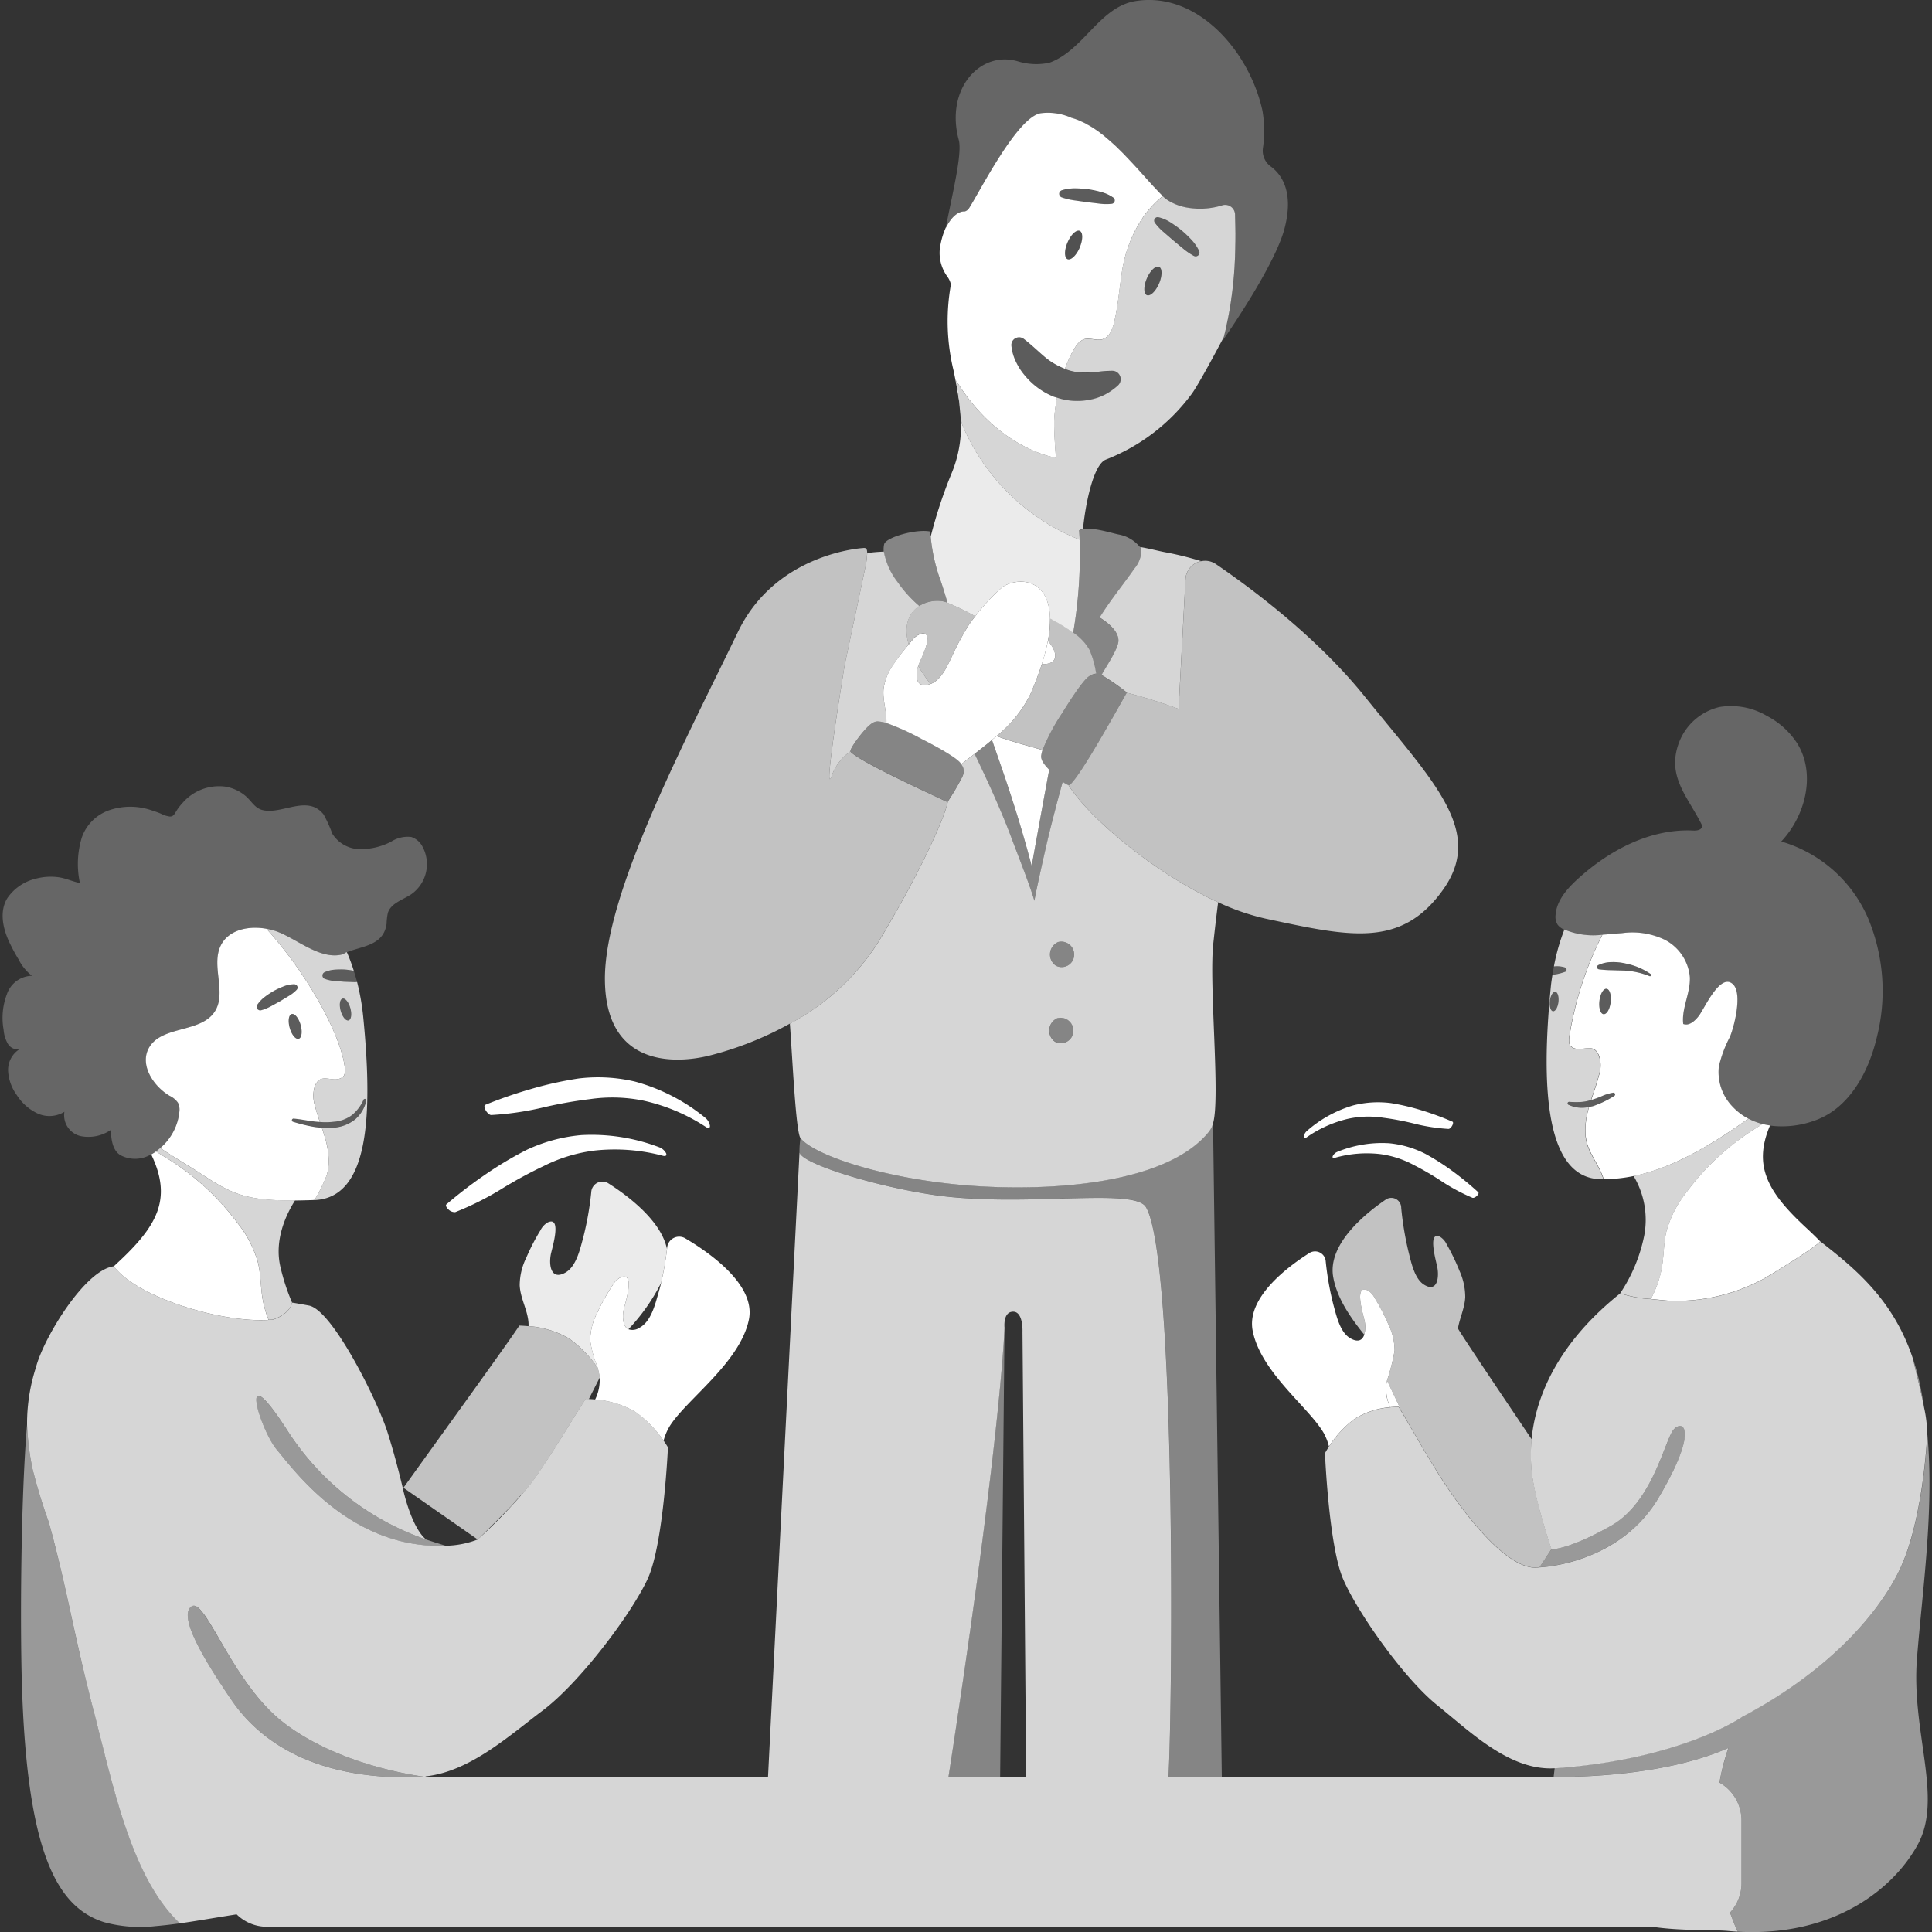 <svg viewBox="0 0 300 300" xmlns="http://www.w3.org/2000/svg"><rect x="0" y="0" width="300" height="300" fill="#333333" stroke="none"/><g fill="#fff"><path d="m 92.64 212.18 c .07 .09 .12 .18 .18 .26 -.04 -.12 -.08 -.24 -.11 -.36 -.03 .03 -.05 .06 -.07 .1 z"/><path d="m 215.25 215.21 a 6.83 6.83 0 0 0 .63 3.3 c .79 -.08 1.31 -.09 1.31 -.09 .18 .29 .35 .59 .53 .89 -1.01 -2.15 -1.87 -3.96 -2.34 -4.96 a 6.86 6.86 0 0 0 -.13 .86 z"/><path d="m 7.57 236.35 a 86.65 86.65 0 0 1 -2.54 -8.34 41.83 41.83 0 0 1 -.83 -6.83 c -1.01 12.11 -1.07 31.66 -.8 40.42 q .03 1.12 .08 2.2 c .98 23.97 5.39 32.41 12.72 34.69 a 21.39 21.39 0 0 0 8.03 .59 c 1.19 -.1 2.42 -.25 3.7 -.42 -7.6 -7.19 -10.34 -21.38 -13.53 -33.59 -2.83 -10.78 -4.2 -19.26 -6.83 -28.72 z" opacity=".5"/><path d="m 41.7 204.95 a 16.36 16.36 0 0 1 -.98 -3.57 c -.26 -1.75 -.24 -3.54 -.65 -5.25 a 17.16 17.16 0 0 0 -3.15 -6.16 39.6 39.6 0 0 0 -10.77 -9.97 c -.64 -.4 -1.29 -.79 -1.92 -1.21 a 7.22 7.22 0 0 1 -.75 .47 c 3.35 6.98 .88 11.19 -5.38 16.97 -.14 .13 -.28 .27 -.42 .4 3.59 4.85 16.79 8.8 24.02 8.32 z"/><path d="m 31 182.13 c -1.73 -1.13 -3.94 -2.39 -6.12 -3.87 -.21 .18 -.43 .36 -.65 .52 .62 .43 1.28 .81 1.92 1.21 a 39.59 39.59 0 0 1 10.78 9.97 17.16 17.16 0 0 1 3.15 6.16 c .4 1.72 .38 3.51 .65 5.25 a 16.36 16.36 0 0 0 .98 3.57 c .23 -.02 .47 -.02 .69 -.05 2.75 -.94 2.95 -2.63 2.95 -2.63 a 32.79 32.79 0 0 1 -1.8 -5.5 c -1 -4.2 .86 -8.15 2.27 -10.37 -7.89 .09 -10.04 -1.13 -14.82 -4.26 z" opacity=".8"/><path d="m 51 180.98 a 11.79 11.79 0 0 0 -.45 -4 c -.17 -.63 -.37 -1.25 -.58 -1.87 -.44 -.03 -.87 -.07 -1.29 -.14 a 25.65 25.65 0 0 1 -3.13 -.77 l -.04 -.01 a .25 .25 0 0 1 .09 -.49 c 1.14 .09 2.14 .33 3.19 .44 .29 .04 .58 .06 .88 .08 -.28 -.83 -.56 -1.67 -.77 -2.52 a 5.06 5.06 0 0 1 -.06 -2.91 c .92 -2.57 2.89 -.4 4.38 -1.56 .49 -.39 .34 -1.38 .26 -1.9 -.83 -5.1 -5.81 -14.14 -12.11 -21.11 -2.79 -.5 -5.9 .15 -7.1 2.62 -1.53 3.15 .98 7.33 -.94 10.26 -2.19 3.32 -8.21 2.13 -10.19 5.58 -1.49 2.61 .6 5.93 3.18 7.47 a 3.3 3.3 0 0 1 1.31 1.08 2.46 2.46 0 0 1 .24 1.22 8.53 8.53 0 0 1 -2.98 5.81 c 2.18 1.48 4.4 2.74 6.12 3.87 4.79 3.14 6.93 4.35 14.83 4.28 .82 -.01 1.69 -.03 2.65 -.06 .12 0 .25 -.02 .36 -.03 a 24.43 24.43 0 0 0 1.89 -3.85 7.22 7.22 0 0 0 .26 -1.49 z m -4.62 -19.68 c -.47 .13 -1.09 -.62 -1.39 -1.68 s -.17 -2.03 .3 -2.16 1.09 .62 1.39 1.68 .17 2.03 -.3 2.16 z m -6.45 -5.25 a 5.04 5.04 0 0 1 1.17 -1.24 12.8 12.8 0 0 1 1.4 -.93 12.26 12.26 0 0 1 1.53 -.71 4.33 4.33 0 0 1 1.68 -.33 .51 .51 0 0 1 .49 .52 .49 .49 0 0 1 -.13 .33 5.74 5.74 0 0 1 -1.29 1 l -1.34 .81 -1.39 .76 a 7.02 7.02 0 0 1 -1.5 .61 h -.01 a .55 .55 0 0 1 -.6 -.83 z"/><path d="m 53.63 147.94 a 2.37 2.37 0 0 1 -.42 .25 c -3.51 .94 -7.16 -2.47 -10.34 -3.59 a 9.82 9.82 0 0 0 -1.49 -.38 c 6.3 6.97 11.28 16.02 12.11 21.11 .08 .52 .24 1.51 -.26 1.9 -1.49 1.16 -3.46 -1.01 -4.38 1.56 a 5.06 5.06 0 0 0 .06 2.91 c .21 .86 .49 1.69 .77 2.52 a 10.7 10.7 0 0 0 2.21 -.04 5.33 5.33 0 0 0 2.76 -1.03 6.47 6.47 0 0 0 1.8 -2.38 l .01 -.02 a .23 .23 0 0 1 .3 -.1 .23 .23 0 0 1 .12 .25 5.36 5.36 0 0 1 -1.71 2.9 6.07 6.07 0 0 1 -3.16 1.29 11.3 11.3 0 0 1 -2.03 .03 c .21 .62 .41 1.24 .58 1.88 a 11.79 11.79 0 0 1 .45 4 7.27 7.27 0 0 1 -.28 1.48 24.43 24.43 0 0 1 -1.89 3.85 l -.01 .02 c 8.42 -.35 9.09 -12.92 7.58 -28.36 a 36.49 36.49 0 0 0 -.96 -5.51 c -.17 .01 -.35 .02 -.52 .01 l -1.49 -.05 -1.48 -.11 a 6.31 6.31 0 0 1 -1.51 -.33 h -.01 a .56 .56 0 0 1 -.05 -1.03 4.57 4.57 0 0 1 1.57 -.4 12.14 12.14 0 0 1 1.6 -.02 11.14 11.14 0 0 1 1.38 .2 27.94 27.94 0 0 0 -1.08 -2.9 1.54 1.54 0 0 0 -.23 .09 z m -.45 7.12 c .41 -.12 .96 .55 1.22 1.48 s .14 1.78 -.27 1.9 -.96 -.54 -1.22 -1.47 -.15 -1.78 .27 -1.9 z" opacity=".8"/><path d="m 88.36 207.84 a 17.64 17.64 0 0 1 4.28 4.33 c .02 -.03 .05 -.07 .07 -.1 a 15.91 15.91 0 0 1 -1.06 -3.92 9.22 9.22 0 0 1 1.08 -4.28 32.53 32.53 0 0 1 2.38 -4.28 3.04 3.04 0 0 1 1.21 -1.22 c 2.47 -1.07 .71 4.08 .53 4.96 -.25 1.22 -.12 2.67 .74 3.07 a 30.4 30.4 0 0 0 5.07 -7.2 49.68 49.68 0 0 0 .91 -5.24 c -.88 -4.38 -6.03 -8.26 -9.15 -10.24 a 1.73 1.73 0 0 0 -2.61 1.4 48.37 48.37 0 0 1 -1.26 7.1 c -.49 1.78 -1.06 4.42 -2.74 5.38 -2.2 1.25 -2.62 -1.02 -2.28 -2.82 .17 -.88 1.8 -6.03 -.49 -4.96 a 2.94 2.94 0 0 0 -1.12 1.22 33.13 33.13 0 0 0 -2.21 4.28 9.76 9.76 0 0 0 -1.01 4.28 c .1 2 1.19 3.74 1.36 5.72 a 5.74 5.74 0 0 1 .01 .6 14.47 14.47 0 0 1 6.29 1.92 z" opacity=".9"/><path d="m 54.13 158.43 c .41 -.12 .53 -.97 .27 -1.9 s -.81 -1.59 -1.22 -1.48 -.53 .97 -.27 1.9 .81 1.59 1.22 1.48 z" opacity=".2"/><path d="m 45.29 157.46 c -.47 .13 -.6 1.1 -.3 2.16 s .92 1.81 1.39 1.68 .6 -1.1 .3 -2.16 -.92 -1.81 -1.39 -1.68 z" opacity=".2"/><path d="m 45.6 173.69 a .25 .25 0 0 0 -.09 .49 l .04 .01 a 25.42 25.42 0 0 0 3.13 .77 c .43 .07 .86 .11 1.29 .14 -.1 -.3 -.2 -.6 -.3 -.9 -.29 -.02 -.58 -.05 -.88 -.08 -1.05 -.1 -2.05 -.34 -3.19 -.43 z" opacity=".2"/><path d="m 52 175.08 a 6.08 6.08 0 0 0 3.16 -1.29 5.35 5.35 0 0 0 1.71 -2.9 .23 .23 0 0 0 -.12 -.25 .23 .23 0 0 0 -.3 .1 l -.01 .02 a 6.48 6.48 0 0 1 -1.8 2.38 5.33 5.33 0 0 1 -2.76 1.03 10.7 10.7 0 0 1 -2.21 .04 c .1 .3 .2 .6 .3 .9 a 11.56 11.56 0 0 0 2.03 -.03 z" opacity=".2"/><path d="m 79.4 233.84 l 1.19 -1.35 c .26 -.29 .54 -.56 .81 -.84 .73 -.88 1.44 -1.78 2.03 -2.64 3.14 -4.6 5.33 -8.41 7.51 -11.77 0 0 .18 0 .49 .02 .75 -1.49 1.36 -2.68 1.69 -3.34 a .19 .19 0 0 0 0 -.03 7.64 7.64 0 0 0 -.29 -1.44 c -.06 -.08 -.12 -.17 -.18 -.26 a 17.64 17.64 0 0 0 -4.28 -4.33 14.46 14.46 0 0 0 -6.3 -1.93 c -.86 -.08 -1.43 -.09 -1.43 -.09 -1.69 2.61 -11.99 16.81 -17.99 25.18 l 11.54 8.04 c 2.27 -2.24 5.21 -5.22 5.21 -5.22 z" opacity=".7"/><path d="m 40.53 156.88 h .01 a 7.02 7.02 0 0 0 1.5 -.61 l 1.38 -.76 1.35 -.81 a 5.77 5.77 0 0 0 1.28 -1 .49 .49 0 0 0 .13 -.33 .51 .51 0 0 0 -.49 -.52 4.34 4.34 0 0 0 -1.68 .33 12.55 12.55 0 0 0 -1.53 .71 12.91 12.91 0 0 0 -1.4 .93 5 5 0 0 0 -1.17 1.24 .55 .55 0 0 0 .6 .83 z" opacity=".2"/><path d="m 53.55 150.55 a 11.97 11.97 0 0 0 -1.6 .02 4.58 4.58 0 0 0 -1.57 .4 .56 .56 0 0 0 .05 1.03 h .01 a 6.27 6.27 0 0 0 1.51 .31 l 1.48 .11 1.49 .05 c .17 0 .35 0 .52 -.01 -.15 -.59 -.33 -1.15 -.5 -1.71 a 10.97 10.97 0 0 0 -1.39 -.2 z" opacity=".2"/><path d="m 24.23 178.78 c .22 -.16 .44 -.34 .65 -.52 a 8.52 8.52 0 0 0 2.98 -5.81 2.44 2.44 0 0 0 -.23 -1.22 3.28 3.28 0 0 0 -1.31 -1.08 c -2.58 -1.54 -4.67 -4.87 -3.18 -7.47 1.98 -3.45 8 -2.26 10.19 -5.58 1.92 -2.92 -.59 -7.11 .94 -10.26 1.2 -2.47 4.31 -3.12 7.1 -2.62 a 9.71 9.71 0 0 1 1.49 .38 c 3.18 1.12 6.83 4.53 10.35 3.59 a 2.35 2.35 0 0 0 .42 -.24 c .07 -.03 .15 -.06 .23 -.09 2.42 -.97 5.73 -1.05 6.17 -4.43 a 9.25 9.25 0 0 1 .2 -1.69 c .49 -1.5 2.3 -2 3.62 -2.87 a 5.72 5.72 0 0 0 1.68 -7.54 3.05 3.05 0 0 0 -1.66 -1.36 4.74 4.74 0 0 0 -3.14 .73 10.37 10.37 0 0 1 -4.89 1.16 5.14 5.14 0 0 1 -4.24 -2.4 21.19 21.19 0 0 0 -1.34 -2.97 c -2.49 -3.19 -6.5 .07 -9.52 -.71 -1.16 -.3 -1.62 -1.29 -2.53 -2.11 a 6.54 6.54 0 0 0 -3.21 -1.52 7.5 7.5 0 0 0 -6.66 2.54 8.09 8.09 0 0 0 -1.03 1.37 c -.25 .42 -.44 .76 -.96 .73 a 4.03 4.03 0 0 1 -1.34 -.43 c -.51 -.22 -1.04 -.39 -1.56 -.56 a 10.14 10.14 0 0 0 -6.36 -.03 6.88 6.88 0 0 0 -4.38 4.26 14.05 14.05 0 0 0 -.3 7.09 c -1.14 -.23 -2.22 -.76 -3.38 -.91 a 9.01 9.01 0 0 0 -3.5 .24 7.42 7.42 0 0 0 -4.4 3.03 c -1.21 1.99 -.72 4.48 .19 6.55 a 29.16 29.16 0 0 0 1.59 2.99 7.35 7.35 0 0 0 2.06 2.5 4.2 4.2 0 0 0 -3.91 2.89 10.31 10.31 0 0 0 -.5 5.49 5.14 5.14 0 0 0 .64 2.14 1.8 1.8 0 0 0 1.79 .9 3.81 3.81 0 0 0 -1.73 3.39 7.01 7.01 0 0 0 1.34 3.7 7.68 7.68 0 0 0 3.22 2.86 4.44 4.44 0 0 0 4.18 -.25 3.33 3.33 0 0 0 2.46 3.76 6.14 6.14 0 0 0 4.75 -.95 c .05 1.51 .27 3.31 1.62 3.99 a 4.84 4.84 0 0 0 4.66 -.21 7.3 7.3 0 0 0 .74 -.45 z" opacity=".25"/><path d="m 175.4 24.86 c -.06 -.06 -.11 -.12 -.17 -.18 .06 .06 .11 .12 .17 .18 z"/><path d="m 179.19 29.04 l -.03 -.04 z"/><path d="m 179.91 29.8 c -.05 -.05 -.11 -.11 -.16 -.17 .05 .06 .1 .12 .16 .17 z"/><path d="m 180.55 30.45 c .03 .03 .07 .07 .1 .1 -.09 -.09 -.19 -.19 -.28 -.28 .06 .05 .12 .12 .18 .18 z"/><path d="m 174.32 23.75 c .08 .08 .16 .17 .24 .25 -.07 -.08 -.15 -.17 -.24 -.25 z"/><path d="m 191.81 38.49 c .01 -.34 .01 -.66 .02 -.98 0 .32 -.01 .65 -.02 .98 z"/><path d="m 166.33 55.01 c -.16 .31 -.31 .63 -.46 .97 .15 -.34 .31 -.66 .46 -.97 z"/><path d="m 169.85 19.95 c -.12 -.08 -.24 -.17 -.37 -.24 .12 .07 .25 .16 .37 .24 z"/><path d="m 168.83 19.33 c -.12 -.07 -.24 -.15 -.37 -.21 .13 .07 .25 .15 .37 .21 z"/><path d="m 170.85 20.66 c -.12 -.09 -.24 -.19 -.37 -.28 .13 .08 .25 .19 .37 .28 z"/><path d="m 173.69 23.12 c -.1 -.1 -.19 -.19 -.29 -.29 .1 .1 .19 .2 .29 .29 z"/><path d="m 171.83 21.44 c -.12 -.1 -.23 -.2 -.35 -.3 .11 .09 .23 .2 .35 .3 z"/><path d="m 172.77 22.26 c -.11 -.1 -.22 -.2 -.33 -.3 .11 .09 .22 .2 .33 .3 z"/><path d="m 166.95 53.92 q -.29 .44 -.56 .96 .28 -.52 .56 -.96 z"/><path d="m 190.49 50.42 c .08 -.35 .15 -.7 .22 -1.04 -.07 .34 -.14 .69 -.22 1.04 z"/><path d="m 190.15 51.92 c .08 -.34 .17 -.68 .25 -1.02 -.09 .34 -.17 .68 -.25 1.02 z"/><path d="m 191.65 42.06 c .03 -.37 .05 -.73 .07 -1.08 -.01 .35 -.04 .71 -.07 1.08 z"/><path d="m 191.78 39.64 c .01 -.35 .02 -.7 .03 -1.03 -.01 .33 -.02 .67 -.03 1.03 z"/><path d="m 191.73 40.8 c .02 -.36 .04 -.7 .05 -1.04 -.02 .33 -.03 .68 -.05 1.04 z"/><path d="m 191.55 43.34 c .03 -.37 .06 -.73 .09 -1.09 -.03 .36 -.06 .72 -.09 1.09 z"/><path d="m 191.04 47.5 c .06 -.37 .11 -.73 .16 -1.09 -.05 .36 -.11 .72 -.16 1.09 z"/><path d="m 191.41 44.69 q .06 -.55 .12 -1.1 c -.04 .36 -.08 .73 -.12 1.1 z"/><path d="m 190.79 48.94 c .07 -.36 .13 -.72 .19 -1.07 -.06 .35 -.13 .71 -.19 1.07 z"/><path d="m 191.25 46.06 c .05 -.37 .1 -.73 .14 -1.09 -.05 .36 -.1 .73 -.14 1.09 z"/><path d="m 167.76 18.8 c -.11 -.05 -.22 -.11 -.33 -.15 .11 .05 .22 .1 .33 .15 z"/><path d="m 191.78 33.37 c .02 .98 .07 2.4 .05 4.12 .01 -1.72 -.03 -3.14 -.05 -4.12 z"/><path d="m 167.66 35.87 c -.51 -.25 -1.36 .54 -1.89 1.75 s -.54 2.38 -.03 2.63 1.36 -.54 1.89 -1.75 .54 -2.39 .03 -2.63 z" opacity=".15"/><path d="m 178.08 45.81 c .51 .25 1.36 -.54 1.89 -1.75 s .54 -2.38 .03 -2.63 -1.36 .54 -1.89 1.75 -.55 2.39 -.03 2.63 z" opacity=".15"/><path d="m 154.03 114.9 c 1.83 5.24 4.05 11.49 6.17 19.58 .1 -.67 2.06 -11.46 2.72 -14.95 -.75 -.77 -1.32 -1.5 -1.24 -2.18 a 5.14 5.14 0 0 1 .2 -.88 c -2.2 -.64 -4.73 -1.28 -7.14 -2.17 q -.35 .3 -.71 .6 z"/><path d="m 163.97 71.08 s -.35 -3.98 -.27 -5.97 a 23.06 23.06 0 0 1 .44 -3.35 c -.22 -.07 -.45 -.13 -.66 -.22 a 11.26 11.26 0 0 1 -4.31 -3.19 9.44 9.44 0 0 1 -1.4 -2.15 7.29 7.29 0 0 1 -.72 -2.5 1.2 1.2 0 0 1 1.93 -1.07 l .17 .13 c 1.11 .87 2.09 1.83 3.04 2.63 a 10.71 10.71 0 0 0 3.03 1.82 c .05 .02 .1 .03 .15 .05 .16 -.45 .33 -.88 .51 -1.29 .15 -.34 .3 -.66 .46 -.97 .02 -.04 .04 -.09 .06 -.12 a 10.94 10.94 0 0 1 .56 -.96 2.89 2.89 0 0 1 1.24 -1.2 c .96 -.38 2.06 .25 3.04 -.06 1 -.32 1.49 -1.48 1.74 -2.53 .59 -2.41 .79 -4.91 1.16 -7.37 a 20.6 20.6 0 0 1 3.44 -9.16 16.28 16.28 0 0 1 2.97 -3.16 c -.06 -.06 -.12 -.12 -.18 -.18 -.15 -.15 -.3 -.3 -.46 -.47 -.05 -.05 -.11 -.11 -.16 -.17 -.18 -.19 -.37 -.39 -.56 -.6 l -.03 -.02 c -.93 -1.01 -1.94 -2.17 -3.04 -3.36 q -.36 -.39 -.72 -.77 c -.06 -.06 -.11 -.12 -.17 -.18 -.22 -.23 -.44 -.46 -.66 -.69 -.08 -.09 -.16 -.17 -.24 -.25 -.21 -.21 -.42 -.42 -.64 -.63 -.1 -.1 -.19 -.19 -.29 -.29 -.21 -.2 -.41 -.39 -.62 -.57 -.11 -.1 -.22 -.2 -.33 -.3 -.21 -.18 -.41 -.35 -.62 -.53 -.12 -.1 -.23 -.2 -.35 -.3 -.21 -.17 -.41 -.32 -.62 -.48 -.12 -.09 -.24 -.19 -.37 -.28 -.21 -.15 -.42 -.29 -.64 -.43 -.12 -.08 -.25 -.17 -.37 -.24 -.21 -.13 -.43 -.25 -.65 -.37 -.12 -.07 -.24 -.15 -.37 -.21 -.23 -.12 -.47 -.22 -.7 -.32 -.11 -.05 -.22 -.11 -.33 -.15 a 9.55 9.55 0 0 0 -1.04 -.35 8.97 8.97 0 0 0 -4.71 -.73 c -3.7 .43 -9.71 12.52 -11.29 14.89 a 1.32 1.32 0 0 1 -.56 .37 c -1.08 -.06 -2.17 .95 -2.95 2.55 l .03 -.14 a 11.73 11.73 0 0 0 -.99 3.56 6.25 6.25 0 0 0 1.22 4.2 3.31 3.31 0 0 1 .52 1.17 32.29 32.29 0 0 0 .41 13.37 c .42 2.03 .77 3.9 .97 5.7 a 22.89 22.89 0 0 0 -.58 -4.17 c 6.57 10.76 15.51 12.01 15.51 12.01 z m 3.67 -32.59 c -.53 1.21 -1.38 1.99 -1.89 1.75 s -.5 -1.42 .03 -2.63 1.37 -1.99 1.89 -1.75 .49 1.43 -.04 2.63 z m -3.14 -8.58 a .6 .6 0 0 1 .37 -.36 6.66 6.66 0 0 1 2.06 -.3 16.39 16.39 0 0 1 2.05 .14 16.03 16.03 0 0 1 2.01 .43 5.81 5.81 0 0 1 1.89 .87 .54 .54 0 0 1 .11 .75 .55 .55 0 0 1 -.37 .21 8.16 8.16 0 0 1 -1.99 -.04 l -1.92 -.23 -1.91 -.27 a 10.24 10.24 0 0 1 -1.93 -.46 .59 .59 0 0 1 -.37 -.75 v -.01 z"/><path d="m 162.79 99.6 c -.02 -.02 -.05 -.05 -.08 -.08 a 30.49 30.49 0 0 1 -.93 3.57 2.67 2.67 0 0 0 .43 .03 c 2.45 -.16 1.73 -2.23 .58 -3.52 z"/><path d="m 145.8 89.43 c .49 1.33 .91 2.74 1.33 4.17 a 38.82 38.82 0 0 1 4.31 2.1 30.15 30.15 0 0 1 4.29 -4.6 c 2.67 -1.61 7.2 -1.1 7.32 4.96 a 29.74 29.74 0 0 1 3.22 1.94 c .12 .09 .25 .18 .37 .27 a 72.07 72.07 0 0 0 1.01 -14.47 32.97 32.97 0 0 1 -18.3 -18.02 c -.11 -.52 -.17 -1.03 -.23 -1.53 a 18.91 18.91 0 0 1 -1.28 9.06 72.96 72.96 0 0 0 -3.32 10.01 27.22 27.22 0 0 0 1.28 6.11 z" opacity=".9"/><path d="m 167.65 83.8 c -.02 -.48 -.05 -.96 -.09 -1.43 a 1.64 1.64 0 0 1 .61 -.24 c .35 -3.68 1.56 -9.91 3.51 -10.75 a 30.12 30.12 0 0 0 13.45 -10.33 c 1.06 -1.5 3.85 -6.71 4.9 -8.71 .04 -.14 .07 -.28 .11 -.43 .08 -.34 .17 -.68 .24 -1.02 .04 -.16 .07 -.32 .1 -.49 .07 -.35 .15 -.7 .22 -1.04 .03 -.14 .05 -.29 .08 -.43 .07 -.36 .13 -.72 .19 -1.07 .02 -.12 .04 -.24 .06 -.38 .06 -.37 .12 -.73 .16 -1.09 .02 -.11 .03 -.23 .05 -.34 .05 -.37 .1 -.73 .14 -1.09 .01 -.1 .02 -.19 .03 -.28 q .06 -.55 .12 -1.1 c .01 -.08 .01 -.17 .02 -.24 .03 -.37 .07 -.73 .09 -1.09 0 -.07 .01 -.12 .01 -.19 .03 -.37 .05 -.73 .07 -1.08 a 1.17 1.17 0 0 1 .01 -.18 c .02 -.35 .04 -.7 .05 -1.04 v -.12 c .01 -.35 .02 -.7 .03 -1.03 v -.11 c .01 -.34 .01 -.66 .02 -.98 v -.02 c .01 -1.73 -.03 -3.14 -.05 -4.12 a 1.54 1.54 0 0 0 -1.91 -1.52 11.6 11.6 0 0 1 -5.32 .41 8.32 8.32 0 0 1 -3.15 -1.13 4.92 4.92 0 0 1 -.75 -.58 c -.03 -.03 -.07 -.07 -.1 -.1 a 16.3 16.3 0 0 0 -2.97 3.16 20.61 20.61 0 0 0 -3.45 9.16 c -.37 2.46 -.57 4.96 -1.16 7.37 -.26 1.05 -.74 2.21 -1.74 2.53 -.98 .31 -2.08 -.32 -3.04 .06 a 2.89 2.89 0 0 0 -1.24 1.2 q -.29 .44 -.56 .96 c -.02 .04 -.04 .09 -.06 .12 -.16 .31 -.31 .63 -.46 .97 -.18 .41 -.35 .85 -.51 1.29 a 7.52 7.52 0 0 0 3.16 .55 c .59 .06 1.2 -.09 1.86 -.08 a 18.3 18.3 0 0 1 2.08 -.17 h .28 a 1.31 1.31 0 0 1 .83 2.3 9.91 9.91 0 0 1 -2.1 1.45 8.86 8.86 0 0 1 -2.53 .79 9.9 9.9 0 0 1 -4.81 -.37 23.1 23.1 0 0 0 -.44 3.35 c -.08 1.99 .27 5.97 .27 5.97 s -8.94 -1.25 -15.52 -12.01 a 23.04 23.04 0 0 1 .58 4.17 c .03 .34 .06 .68 .1 1.02 .06 .5 .12 1.01 .23 1.53 a 32.97 32.97 0 0 0 18.3 18.02 z m 11.8 -49.98 a .55 .55 0 0 1 .42 -.09 5.92 5.92 0 0 1 1.94 .84 16.1 16.1 0 0 1 1.69 1.22 16.94 16.94 0 0 1 1.51 1.44 6.84 6.84 0 0 1 1.19 1.74 .59 .59 0 0 1 -.29 .78 .58 .58 0 0 1 -.51 -.01 h -.01 a 10.41 10.41 0 0 1 -1.67 -1.14 l -1.51 -1.25 -1.49 -1.29 a 8.42 8.42 0 0 1 -1.39 -1.47 .54 .54 0 0 1 .1 -.75 z m -1.35 9.37 c .53 -1.21 1.38 -1.99 1.89 -1.75 s .5 1.42 -.03 2.63 -1.38 1.99 -1.89 1.75 -.5 -1.42 .03 -2.63 z" opacity=".8"/><path d="m 149.83 32.84 a 1.32 1.32 0 0 0 .56 -.37 c 1.58 -2.38 7.59 -14.46 11.29 -14.89 a 8.97 8.97 0 0 1 4.71 .73 9.34 9.34 0 0 1 1.04 .35 c .11 .04 .22 .1 .33 .15 .23 .1 .47 .2 .7 .32 .12 .07 .24 .14 .37 .21 .22 .12 .43 .24 .65 .37 .12 .08 .25 .17 .37 .24 .21 .14 .43 .28 .64 .43 .12 .09 .25 .19 .37 .28 .21 .16 .42 .31 .62 .48 .12 .1 .24 .2 .35 .3 .21 .17 .41 .34 .62 .53 .11 .1 .22 .2 .33 .3 .21 .19 .42 .38 .62 .58 .1 .09 .19 .19 .29 .29 .21 .21 .43 .41 .64 .63 .08 .08 .16 .17 .24 .25 .22 .23 .45 .46 .66 .69 .06 .06 .11 .12 .17 .18 q .37 .39 .72 .77 c 1.09 1.19 2.11 2.36 3.04 3.36 l .03 .04 c .19 .21 .38 .4 .56 .6 l .16 .17 c .16 .16 .31 .32 .46 .47 .09 .09 .19 .19 .28 .28 a 4.87 4.87 0 0 0 .75 .58 8.34 8.34 0 0 0 3.15 1.13 11.63 11.63 0 0 0 5.32 -.41 1.54 1.54 0 0 1 1.91 1.52 c .02 .98 .06 2.4 .05 4.12 v -.02 c 0 .32 -.01 .64 -.02 .98 v .11 c -.01 .33 -.02 .68 -.03 1.03 v .12 c -.01 .34 -.03 .69 -.05 1.04 a 1.33 1.33 0 0 1 -.01 .18 c -.02 .35 -.04 .72 -.07 1.08 0 .07 -.01 .12 -.01 .2 -.03 .36 -.06 .72 -.09 1.09 -.01 .08 -.01 .17 -.02 .25 q -.05 .55 -.12 1.1 c -.01 .1 -.02 .19 -.03 .28 -.04 .36 -.09 .72 -.14 1.09 -.02 .12 -.03 .23 -.05 .34 -.05 .36 -.11 .72 -.16 1.09 -.02 .12 -.04 .25 -.06 .38 -.06 .35 -.12 .71 -.19 1.07 -.03 .14 -.05 .29 -.08 .43 -.07 .35 -.14 .69 -.22 1.04 -.04 .16 -.07 .32 -.1 .49 -.08 .34 -.16 .68 -.24 1.02 -.03 .14 -.07 .28 -.1 .42 v .01 c -.03 .11 -.05 .22 -.08 .33 l -.2 .37 c 1.8 -2.6 8.27 -12.18 9.68 -17.48 1.55 -5.83 -.5 -8.53 -2.12 -9.71 a 3.02 3.02 0 0 1 -1.21 -2.88 18.52 18.52 0 0 0 -.08 -5.8 c -2.04 -9.31 -10.24 -18.67 -19.9 -16.97 -5.48 1.04 -7.93 7.64 -13.16 9.53 a 9.67 9.67 0 0 1 -4.89 -.2 c -5.84 -1.75 -11.35 4.25 -9.2 12.21 .59 2.19 -1.13 8.87 -2.01 13.63 .79 -1.59 1.88 -2.6 2.96 -2.53 z" opacity=".25"/><path d="m 172.45 21.96 c -.21 -.18 -.41 -.35 -.62 -.53 .2 .18 .41 .35 .62 .53 z"/><path d="m 172.45 21.96 c -.21 -.18 -.41 -.35 -.62 -.53 .2 .18 .41 .35 .62 .53 z" opacity=".25"/><path d="m 173.39 22.84 c -.21 -.2 -.41 -.39 -.62 -.58 .21 .19 .42 .38 .62 .58 z"/><path d="m 173.39 22.84 c -.21 -.2 -.41 -.39 -.62 -.58 .21 .19 .42 .38 .62 .58 z" opacity=".25"/><path d="m 170.49 20.38 c -.21 -.15 -.42 -.29 -.64 -.43 .21 .14 .43 .28 .64 .43 z"/><path d="m 170.49 20.38 c -.21 -.15 -.42 -.29 -.64 -.43 .21 .14 .43 .28 .64 .43 z" opacity=".25"/><path d="m 171.47 21.14 c -.21 -.17 -.41 -.32 -.62 -.48 .21 .16 .42 .31 .62 .48 z"/><path d="m 171.47 21.14 c -.21 -.17 -.41 -.32 -.62 -.48 .21 .16 .42 .31 .62 .48 z" opacity=".25"/><path d="m 176.12 25.64 q -.36 -.39 -.72 -.77 c .24 .25 .48 .51 .72 .77 z"/><path d="m 176.12 25.64 q -.36 -.39 -.72 -.77 c .24 .25 .48 .51 .72 .77 z" opacity=".25"/><path d="m 180.37 30.27 c -.15 -.15 -.3 -.3 -.46 -.47 .15 .17 .31 .32 .46 .47 z"/><path d="m 180.37 30.27 c -.15 -.15 -.3 -.3 -.46 -.47 .15 .17 .31 .32 .46 .47 z" opacity=".25"/><path d="m 179.75 29.64 c -.18 -.19 -.37 -.39 -.56 -.6 .19 .21 .38 .4 .56 .6 z"/><path d="m 179.75 29.64 c -.18 -.19 -.37 -.39 -.56 -.6 .19 .21 .38 .4 .56 .6 z" opacity=".25"/><path d="m 179.16 29 c -.93 -1 -1.94 -2.17 -3.04 -3.36 1.1 1.19 2.11 2.36 3.04 3.36 z"/><path d="m 179.16 29 c -.93 -1 -1.94 -2.17 -3.04 -3.36 1.1 1.19 2.11 2.36 3.04 3.36 z" opacity=".25"/><path d="m 175.23 24.69 c -.22 -.23 -.44 -.46 -.66 -.69 .22 .23 .44 .46 .66 .69 z"/><path d="m 175.23 24.69 c -.22 -.23 -.44 -.46 -.66 -.69 .22 .23 .44 .46 .66 .69 z" opacity=".25"/><path d="m 168.46 19.12 c -.23 -.12 -.47 -.22 -.7 -.32 .23 .1 .47 .2 .7 .32 z"/><path d="m 168.46 19.12 c -.23 -.12 -.47 -.22 -.7 -.32 .23 .1 .47 .2 .7 .32 z" opacity=".25"/><path d="m 167.43 18.65 a 9.55 9.55 0 0 0 -1.04 -.35 9.55 9.55 0 0 1 1.04 .35 z"/><path d="m 167.43 18.65 a 9.55 9.55 0 0 0 -1.04 -.35 9.55 9.55 0 0 1 1.04 .35 z" opacity=".25"/><path d="m 173.69 23.12 c .21 .21 .43 .41 .64 .63 -.22 -.21 -.43 -.42 -.64 -.63 z"/><path d="m 173.69 23.12 c .21 .21 .43 .41 .64 .63 -.22 -.21 -.43 -.42 -.64 -.63 z" opacity=".25"/><path d="m 169.48 19.7 c -.21 -.13 -.43 -.24 -.65 -.37 .22 .12 .44 .24 .65 .37 z"/><path d="m 169.48 19.7 c -.21 -.13 -.43 -.24 -.65 -.37 .22 .12 .44 .24 .65 .37 z" opacity=".25"/><path d="m 184.55 32.26 a 8.35 8.35 0 0 1 -3.15 -1.13 8.35 8.35 0 0 0 3.15 1.13 z"/><path d="m 184.55 32.26 a 8.35 8.35 0 0 1 -3.15 -1.13 8.35 8.35 0 0 0 3.15 1.13 z" opacity=".25"/><path d="m 190.15 51.92 c -.04 .14 -.07 .28 -.1 .43 v -.01 c .03 -.14 .07 -.28 .1 -.42 z"/><path d="m 190.15 51.92 c -.04 .14 -.07 .28 -.1 .43 v -.01 c .03 -.14 .07 -.28 .1 -.42 z" opacity=".25"/><path d="m 191.38 44.97 c .01 -.1 .02 -.19 .03 -.28 -.01 .1 -.02 .19 -.03 .28 z"/><path d="m 191.38 44.97 c .01 -.1 .02 -.19 .03 -.28 -.01 .1 -.02 .19 -.03 .28 z" opacity=".25"/><path d="m 191.64 42.25 c 0 -.07 .01 -.12 .01 -.19 0 .07 -.01 .13 -.01 .19 z"/><path d="m 191.64 42.25 c 0 -.07 .01 -.12 .01 -.19 0 .07 -.01 .13 -.01 .19 z" opacity=".25"/><path d="m 191.72 40.98 a 1.31 1.31 0 0 1 .01 -.18 c 0 .06 -.01 .12 -.01 .18 z"/><path d="m 191.72 40.98 a 1.31 1.31 0 0 1 .01 -.18 c 0 .06 -.01 .12 -.01 .18 z" opacity=".25"/><path d="m 190.97 47.87 c .02 -.12 .04 -.24 .06 -.38 -.01 .13 -.03 .25 -.06 .38 z"/><path d="m 190.97 47.87 c .02 -.12 .04 -.24 .06 -.38 -.01 .13 -.03 .25 -.06 .38 z" opacity=".25"/><path d="m 191.2 46.41 c .02 -.11 .03 -.23 .05 -.34 -.02 .11 -.03 .22 -.05 .34 z"/><path d="m 191.2 46.41 c .02 -.11 .03 -.23 .05 -.34 -.02 .11 -.03 .22 -.05 .34 z" opacity=".25"/><path d="m 190.39 50.9 c .04 -.16 .07 -.32 .1 -.49 -.03 .17 -.06 .33 -.1 .49 z"/><path d="m 190.39 50.9 c .04 -.16 .07 -.32 .1 -.49 -.03 .17 -.06 .33 -.1 .49 z" opacity=".25"/><path d="m 191.53 43.59 c .01 -.08 .01 -.17 .02 -.24 -.01 .08 -.02 .16 -.02 .24 z"/><path d="m 191.53 43.59 c .01 -.08 .01 -.17 .02 -.24 -.01 .08 -.02 .16 -.02 .24 z" opacity=".25"/><path d="m 191.78 39.75 v -.12 z"/><path d="m 191.78 39.75 v -.12 z" opacity=".25"/><path d="m 190.71 49.37 c .03 -.14 .05 -.29 .08 -.43 -.03 .15 -.05 .29 -.08 .43 z"/><path d="m 190.71 49.37 c .03 -.14 .05 -.29 .08 -.43 -.03 .15 -.05 .29 -.08 .43 z" opacity=".25"/><path d="m 180.72 36.04 l 1.49 1.29 1.51 1.25 a 10.47 10.47 0 0 0 1.67 1.14 h .01 a .58 .58 0 0 0 .51 .01 .58 .58 0 0 0 .29 -.77 6.8 6.8 0 0 0 -1.19 -1.74 16.95 16.95 0 0 0 -1.51 -1.44 16.39 16.39 0 0 0 -1.69 -1.22 5.94 5.94 0 0 0 -1.94 -.83 .55 .55 0 0 0 -.42 .09 .54 .54 0 0 0 -.12 .75 8.46 8.46 0 0 0 1.39 1.47 z" opacity=".2"/><path d="m 144.66 185.49 c 13.88 2.13 31.39 -1.19 33.27 1.93 4.72 7.81 4.17 77.68 3.5 88.48 h 8.29 l -1.36 -101.52 a 3.73 3.73 0 0 1 -.6 1.28 c -6.45 8.12 -24.22 9.35 -36.79 8.46 -13.26 -.94 -24.41 -4.64 -26.67 -7.39 a 14.02 14.02 0 0 0 -.16 2.15 c .01 1.62 10.8 5.12 20.52 6.61 z" opacity=".4"/><path d="m 155.98 206.17 c -.02 -.14 -.4 15.84 -8.71 69.74 h 8.03 l .68 -69.73 z" opacity=".4"/><path d="m 177.23 85.51 a 4.52 4.52 0 0 1 -1.1 2.8 c -1.51 2.2 -3.6 4.71 -5.38 7.57 1.71 1.05 2.95 2.34 2.92 3.63 -.03 1.26 -1.97 4.09 -2.63 5.31 a 6.24 6.24 0 0 1 .67 .39 35.51 35.51 0 0 1 3.26 2.31 l -.02 .04 a 83.56 83.56 0 0 1 8.06 2.52 l 1.07 -20.14 a 3.02 3.02 0 0 1 2.42 -2.81 49.52 49.52 0 0 0 -5.31 -1.33 c -1.08 -.18 -2.62 -.61 -4.16 -.86 a 1.39 1.39 0 0 1 .2 .57 z" opacity=".8"/><path d="m 134.38 88.06 l -3.2 15.12 s -3.44 20.83 -2.08 17.43 a 7.8 7.8 0 0 1 2.96 -3.94 c -.11 -.42 1.48 -2.46 1.7 -2.72 .89 -1.06 1.71 -1.96 2.54 -1.93 a 5.67 5.67 0 0 1 1.34 .25 c .08 -1.82 -.64 -3.59 -.43 -5.41 a 8.98 8.98 0 0 1 1.65 -3.85 30.97 30.97 0 0 1 2.24 -2.94 c -.87 -3.04 .11 -4.98 1.66 -5.97 a 19.37 19.37 0 0 1 -3.38 -3.72 10.89 10.89 0 0 1 -2.14 -4.73 c -.09 0 -.19 .01 -.28 .02 a 22.96 22.96 0 0 0 -2.3 .21 12.94 12.94 0 0 1 -.28 2.18 z" opacity=".8"/><path d="m 144.44 106.22 c .02 0 .03 -.01 .04 -.02 a 26.84 26.84 0 0 1 -1.9 -2.79 c -.52 1.6 -.36 3.56 1.86 2.81 z" opacity=".8"/><path d="m 150.98 184.13 c 12.57 .89 30.34 -.34 36.79 -8.46 a 3.71 3.71 0 0 0 .6 -1.28 c 1.14 -3.96 -.66 -21.55 .03 -27.89 l .07 -.63 c .22 -2.03 .45 -3.94 .68 -5.76 -9.87 -4.51 -20.01 -13.06 -23.24 -18.19 a 3.09 3.09 0 0 1 -.89 -.53 c -.77 2.72 -2.13 8 -2.67 10.41 -.4 1.76 -1.39 6.13 -1.73 8.07 -.88 -2.9 -2.47 -6.84 -3.53 -9.68 -1.54 -4.15 -3.65 -8.75 -5.56 -12.74 -.06 -.12 -.12 -.26 -.19 -.39 -.72 .56 -1.42 1.09 -2.07 1.61 .61 .9 .44 1.48 -.1 2.45 a 37.38 37.38 0 0 1 -1.98 3.32 c -.49 2.62 -4.41 11.23 -10.73 21.74 a 36.69 36.69 0 0 1 -13.81 12.77 c .38 4.87 .91 16.88 1.66 17.79 2.26 2.75 13.42 6.44 26.67 7.39 z m 13.32 -37.85 a 2 2 0 0 1 2.24 2.92 1.95 1.95 0 0 1 -2.57 .76 2.11 2.11 0 0 1 .33 -3.68 z m -.12 11.82 a 2 2 0 0 1 2.24 2.92 1.96 1.96 0 0 1 -2.57 .76 2.11 2.11 0 0 1 .33 -3.68 z" opacity=".8"/><path d="m 164.84 30.67 a 10.23 10.23 0 0 0 1.93 .46 l 1.92 .27 1.92 .23 a 8.26 8.26 0 0 0 1.99 .04 .55 .55 0 0 0 .37 -.21 .54 .54 0 0 0 -.11 -.75 5.8 5.8 0 0 0 -1.89 -.87 16.07 16.07 0 0 0 -2.01 -.43 16.59 16.59 0 0 0 -2.05 -.14 6.62 6.62 0 0 0 -2.06 .3 .59 .59 0 0 0 -.02 1.11 z" opacity=".2"/><path d="m 167.65 83.8 a 72.07 72.07 0 0 1 -1.01 14.47 8 8 0 0 1 2.52 2.68 15.26 15.26 0 0 1 1.03 3.67 2.25 2.25 0 0 0 -1.13 .44 c -1.04 .69 -3.45 4.55 -4.09 5.63 a 31.31 31.31 0 0 0 -3.09 5.79 5.13 5.13 0 0 0 -.2 .89 c -.08 .68 .49 1.41 1.24 2.18 -.67 3.49 -2.62 14.28 -2.72 14.95 -2.12 -8.09 -4.33 -14.34 -6.17 -19.58 -.9 .75 -1.81 1.47 -2.69 2.15 .06 .13 .13 .27 .19 .39 1.91 3.99 4.02 8.59 5.56 12.74 1.06 2.84 2.65 6.78 3.53 9.68 .33 -1.93 1.33 -6.3 1.73 -8.06 .55 -2.41 1.9 -7.69 2.67 -10.41 a 3.07 3.07 0 0 0 .89 .53 c .06 .01 .11 .03 .14 .01 1.5 -1.22 5.96 -9.15 8.9 -14.37 l .02 -.04 a 35.71 35.71 0 0 0 -3.26 -2.31 6.07 6.07 0 0 0 -.67 -.39 c .67 -1.22 2.6 -4.06 2.63 -5.31 .03 -1.3 -1.2 -2.58 -2.92 -3.63 1.78 -2.86 3.86 -5.36 5.38 -7.57 a 4.52 4.52 0 0 0 1.1 -2.8 1.4 1.4 0 0 0 -.19 -.55 5.54 5.54 0 0 0 -3.36 -1.99 c -1.09 -.22 -3.97 -1.15 -5.51 -.83 a 1.66 1.66 0 0 0 -.61 .24 c .05 .44 .07 .92 .09 1.4 z" opacity=".4"/><path d="m 142.75 94.09 a 5.34 5.34 0 0 1 3.62 -.73 4.4 4.4 0 0 1 .76 .23 c -.42 -1.42 -.84 -2.84 -1.33 -4.16 a 27.17 27.17 0 0 1 -1.28 -6.12 c -.03 -.26 -.06 -.51 -.08 -.78 -2.16 -.44 -6.89 .9 -7.15 1.98 a 3.81 3.81 0 0 0 -.07 1.14 10.88 10.88 0 0 0 2.14 4.73 19.39 19.39 0 0 0 3.39 3.71 z" opacity=".4"/><path d="m 163.97 149.96 a 1.95 1.95 0 0 0 2.57 -.76 2 2 0 0 0 -2.24 -2.92 2.11 2.11 0 0 0 -.32 3.68 z" opacity=".4"/><path d="m 163.86 161.77 a 1.96 1.96 0 0 0 2.57 -.76 2 2 0 0 0 -2.24 -2.92 2.11 2.11 0 0 0 -.32 3.68 z" opacity=".4"/><path d="m 162.19 55.4 c -.95 -.8 -1.93 -1.77 -3.04 -2.63 l -.17 -.13 a 1.2 1.2 0 0 0 -1.93 1.07 7.29 7.29 0 0 0 .72 2.5 9.44 9.44 0 0 0 1.4 2.15 11.26 11.26 0 0 0 4.31 3.19 c .21 .09 .44 .14 .66 .22 a 9.92 9.92 0 0 0 4.81 .37 8.85 8.85 0 0 0 2.53 -.79 9.95 9.95 0 0 0 2.1 -1.45 1.31 1.31 0 0 0 -.83 -2.3 h -.28 a 18.28 18.28 0 0 0 -2.08 .17 c -.65 -.01 -1.27 .14 -1.86 .08 a 7.52 7.52 0 0 1 -3.16 -.55 c -.05 -.02 -.1 -.03 -.15 -.05 a 10.72 10.72 0 0 1 -3.03 -1.85 z" opacity=".2"/><path d="m 162.79 99.6 c 1.15 1.29 1.88 3.36 -.57 3.52 a 2.67 2.67 0 0 1 -.43 -.03 49.63 49.63 0 0 1 -1.79 4.71 19.37 19.37 0 0 1 -5.25 6.49 c 2.41 .89 4.95 1.53 7.14 2.17 a 31.37 31.37 0 0 1 3.09 -5.79 c .65 -1.08 3.06 -4.94 4.1 -5.63 a 2.25 2.25 0 0 1 1.13 -.44 15.31 15.31 0 0 0 -1.03 -3.67 8 8 0 0 0 -2.52 -2.68 c -.12 -.09 -.24 -.19 -.37 -.27 a 29.83 29.83 0 0 0 -3.23 -1.94 17.13 17.13 0 0 1 -.34 3.46 c .02 .05 .05 .08 .07 .1 z" opacity=".7"/><path d="m 142.96 98.42 c 2.4 -.61 0 3.95 -.3 4.74 -.03 .08 -.06 .16 -.08 .25 a 26.84 26.84 0 0 0 1.9 2.79 c 1.75 -.63 2.72 -2.97 3.46 -4.55 a 41.7 41.7 0 0 1 2.35 -4.38 16.78 16.78 0 0 1 1.15 -1.58 38.99 38.99 0 0 0 -4.31 -2.1 4.4 4.4 0 0 0 -.76 -.23 5.34 5.34 0 0 0 -3.62 .73 c -1.55 .99 -2.52 2.93 -1.66 5.97 .2 -.23 .38 -.47 .58 -.7 a 2.79 2.79 0 0 1 1.29 -.94 z" opacity=".7"/><path d="m 154.03 114.9 q .36 -.3 .71 -.61 a 19.37 19.37 0 0 0 5.25 -6.49 49.73 49.73 0 0 0 1.79 -4.71 30.54 30.54 0 0 0 .93 -3.57 17.13 17.13 0 0 0 .34 -3.46 c -.11 -6.06 -4.64 -6.56 -7.32 -4.96 a 30.26 30.26 0 0 0 -4.29 4.6 16.81 16.81 0 0 0 -1.15 1.58 41.6 41.6 0 0 0 -2.35 4.38 c -.75 1.58 -1.71 3.92 -3.46 4.55 -.01 0 -.02 .01 -.04 .02 -2.22 .75 -2.38 -1.21 -1.86 -2.81 .03 -.08 .05 -.16 .08 -.24 .3 -.8 2.7 -5.35 .3 -4.74 a 2.78 2.78 0 0 0 -1.29 .95 c -.2 .22 -.39 .47 -.58 .7 a 30.97 30.97 0 0 0 -2.24 2.91 8.98 8.98 0 0 0 -1.64 3.86 c -.21 1.82 .51 3.6 .43 5.41 a 38.09 38.09 0 0 1 5.56 2.53 c 1.13 .56 5.16 2.67 5.92 3.66 .06 .07 .1 .14 .14 .21 .65 -.52 1.35 -1.06 2.07 -1.61 .9 -.7 1.81 -1.41 2.7 -2.16 z"/><path d="m 136.45 146.17 c 6.32 -10.51 10.25 -19.12 10.73 -21.74 -.03 .04 -.05 .08 -.08 .11 -5.43 -2.54 -13.71 -6.4 -15.04 -7.82 -.01 -.01 0 -.04 0 -.05 a 7.8 7.8 0 0 0 -2.96 3.94 c -1.37 3.4 2.08 -17.43 2.08 -17.43 l 3.2 -15.12 a 13.01 13.01 0 0 0 .27 -2.19 1.52 1.52 0 0 0 -.09 -.61 c -.12 -.24 -.56 -.16 -.56 -.16 s -13.48 .73 -19.39 12.98 c -8.21 17.04 -20.81 40.69 -20.68 54.1 s 10.73 13.05 16.11 11.76 a 51.8 51.8 0 0 0 12.61 -4.99 36.7 36.7 0 0 0 13.8 -12.78 z" opacity=".7"/><path d="m 184.09 89.94 l -1.07 20.14 a 83.47 83.47 0 0 0 -8.06 -2.52 c -2.94 5.22 -7.4 13.15 -8.9 14.37 -.03 .02 -.09 0 -.14 -.01 3.23 5.13 13.37 13.68 23.24 18.19 a 36.09 36.09 0 0 0 7.33 2.53 c 13.04 2.79 21.05 4.66 27.57 -4.46 s -1.4 -16.69 -12.2 -30.1 c -7.32 -9.08 -17.33 -16.58 -23.03 -20.47 a 2.97 2.97 0 0 0 -2.31 -.47 3.01 3.01 0 0 0 -2.43 2.8 z" opacity=".7"/><path d="m 143.21 114.79 a 38.12 38.12 0 0 0 -5.56 -2.53 5.67 5.67 0 0 0 -1.34 -.25 c -.83 -.03 -1.65 .88 -2.54 1.93 -.22 .26 -1.8 2.3 -1.7 2.72 v .05 c 1.33 1.41 9.61 5.27 15.04 7.82 .02 -.03 .05 -.08 .07 -.11 a 37.15 37.15 0 0 0 1.99 -3.32 c .54 -.98 .71 -1.56 .1 -2.45 -.05 -.07 -.09 -.13 -.14 -.21 -.77 -.97 -4.8 -3.08 -5.92 -3.65 z" opacity=".4"/><path d="m 102.24 200.79 c -.52 1.78 -1.14 4.42 -2.94 5.38 a 1.93 1.93 0 0 1 -1.71 .24 c -.86 -.4 -.99 -1.85 -.74 -3.07 .18 -.88 1.94 -6.03 -.53 -4.96 a 3.03 3.03 0 0 0 -1.21 1.22 32.53 32.53 0 0 0 -2.38 4.28 9.24 9.24 0 0 0 -1.08 4.28 15.89 15.89 0 0 0 1.06 3.92 c .04 .12 .08 .25 .11 .36 a 7.6 7.6 0 0 1 .29 1.44 .19 .19 0 0 1 0 .03 6.75 6.75 0 0 1 -.7 3.41 14.4 14.4 0 0 1 6.26 1.93 17.8 17.8 0 0 1 4.37 4.46 8.74 8.74 0 0 1 .93 -2.22 c 2.57 -4.15 10.96 -9.89 12.32 -16.6 1.08 -5.31 -5.94 -10.27 -9.88 -12.6 a 1.87 1.87 0 0 0 -2.81 1.4 c -.01 .09 -.02 .19 -.03 .28 a 49.73 49.73 0 0 1 -.91 5.24 c -.13 .54 -.27 1.07 -.42 1.58 z"/><path d="m 102.98 179.48 h .01 c .38 .09 .57 -.06 .45 -.39 a 2.03 2.03 0 0 0 -1.09 -.95 29.46 29.46 0 0 0 -12.1 -1.88 25.12 25.12 0 0 0 -8.51 2.31 56.2 56.2 0 0 0 -6.58 3.95 69.8 69.8 0 0 0 -5.85 4.5 c -.14 .13 -.03 .44 .29 .74 a 1.37 1.37 0 0 0 1.09 .46 46.14 46.14 0 0 0 7.04 -3.51 67.51 67.51 0 0 1 6.74 -3.67 24.16 24.16 0 0 1 7.93 -2.39 29.14 29.14 0 0 1 10.58 .83 z"/><path d="m 89.81 167.47 a 55.92 55.92 0 0 0 -7.49 1.67 69.8 69.8 0 0 0 -6.97 2.42 c -.18 .08 -.17 .41 .04 .8 .24 .44 .63 .79 .89 .78 a 46.23 46.23 0 0 0 7.78 -1.11 67.42 67.42 0 0 1 7.56 -1.36 24.18 24.18 0 0 1 8.27 .23 29.14 29.14 0 0 1 9.79 4.14 h .01 c .33 .21 .57 .12 .55 -.23 a 2.03 2.03 0 0 0 -.74 -1.25 29.41 29.41 0 0 0 -10.89 -5.61 25.07 25.07 0 0 0 -8.8 -.48 z"/><path d="m 272.59 175.22 a 39.36 39.36 0 0 0 -10.71 9.9 17.06 17.06 0 0 0 -3.13 6.12 c -.4 1.71 -.38 3.49 -.64 5.22 a 16.32 16.32 0 0 1 -1.77 5.24 c 1.3 .14 2.46 .24 2.86 .28 a 28.59 28.59 0 0 0 14.57 -3.37 c 1.6 -.89 8.72 -5.32 8.85 -5.87 -.65 -.66 -1.33 -1.32 -2.05 -1.99 -5.95 -5.5 -8.45 -9.57 -5.72 -15.99 a 10.93 10.93 0 0 1 -1.17 -.23 c -.36 .24 -.73 .46 -1.09 .69 z"/><path d="m 256.35 201.7 a 16.32 16.32 0 0 0 1.77 -5.24 c .26 -1.74 .24 -3.51 .64 -5.22 a 17.06 17.06 0 0 1 3.13 -6.12 39.36 39.36 0 0 1 10.71 -9.9 c .37 -.23 .73 -.45 1.09 -.68 a 10.03 10.03 0 0 1 -2.2 -.84 c -6.22 4.46 -12.07 7.73 -17.83 8.91 a 13.22 13.22 0 0 1 1.65 9.27 24.96 24.96 0 0 1 -3.76 8.99 l .07 -.05 a 18.01 18.01 0 0 0 4.73 .88 z" opacity=".8"/><path d="m 271.48 173.7 a 9.12 9.12 0 0 1 -2.38 -1.79 7.75 7.75 0 0 1 -2.2 -6.28 18.93 18.93 0 0 1 1.71 -4.6 c .67 -1.57 1.97 -6.68 .53 -8.15 -1.97 -2.01 -4.47 3.71 -5.33 4.84 -.6 .79 -1.52 1.64 -2.44 1.28 -.28 -2.44 1.14 -4.81 1.03 -7.27 a 7.25 7.25 0 0 0 -3.89 -5.8 11.61 11.61 0 0 0 -6.64 -1.03 c -1.01 .07 -2.03 .18 -3.04 .24 a 53.02 53.02 0 0 0 -5.08 15.5 c -.08 .52 -.24 1.5 .26 1.88 1.48 1.15 3.44 -1 4.35 1.55 a 5.02 5.02 0 0 1 -.06 2.89 c -.33 1.3 -.79 2.57 -1.21 3.84 a 12.81 12.81 0 0 0 1.61 -.58 7.17 7.17 0 0 1 1.76 -.54 .27 .27 0 0 1 .17 .51 l -.03 .02 a 14.99 14.99 0 0 1 -3.24 1.55 5.92 5.92 0 0 1 -.6 .12 c -.03 .12 -.07 .23 -.1 .35 a 11.64 11.64 0 0 0 -.45 3.97 7.11 7.11 0 0 0 .28 1.47 c .58 1.9 2 3.57 2.53 5.43 a 23.02 23.02 0 0 0 4.67 -.49 c 5.72 -1.18 11.56 -4.45 17.79 -8.91 z m -21.38 -18.09 c -.12 1.09 -.61 1.92 -1.1 1.87 s -.77 -.98 -.64 -2.07 .61 -1.92 1.1 -1.87 .77 .98 .64 2.07 z m .2 -4.96 a 17.35 17.35 0 0 1 -1.99 -.13 .35 .35 0 0 1 -.11 -.67 4.99 4.99 0 0 1 2.1 -.46 8.62 8.62 0 0 1 2.12 .22 10.44 10.44 0 0 1 3.9 1.64 .19 .19 0 0 1 .04 .26 .19 .19 0 0 1 -.23 .06 12.27 12.27 0 0 0 -3.87 -.86 z"/><path d="m 246.18 176.21 a 11.67 11.67 0 0 1 .45 -3.97 c .03 -.12 .07 -.23 .1 -.35 a 4.81 4.81 0 0 1 -3.13 -.32 .24 .24 0 0 1 .12 -.47 h .01 a 14.84 14.84 0 0 0 1.69 .02 6.44 6.44 0 0 0 1.63 -.31 c .41 -1.28 .88 -2.54 1.21 -3.84 a 5.01 5.01 0 0 0 .06 -2.89 c -.91 -2.55 -2.87 -.39 -4.35 -1.55 -.49 -.38 -.34 -1.37 -.25 -1.88 a 53.04 53.04 0 0 1 5.08 -15.5 11.54 11.54 0 0 1 -5.88 -.81 31.05 31.05 0 0 0 -1.63 5.73 4.1 4.1 0 0 1 1.72 .16 .36 .36 0 0 1 .22 .46 .35 .35 0 0 1 -.21 .22 h -.01 a 8.49 8.49 0 0 1 -1.65 .42 l -.3 .05 c -.1 .64 -.2 1.28 -.26 1.96 -1.52 15.47 -.83 29.62 7.74 29.76 h .43 c -.52 -1.86 -1.95 -3.53 -2.53 -5.43 a 7.14 7.14 0 0 1 -.26 -1.46 z m -5.52 -20.77 c .1 -.83 .47 -1.47 .84 -1.43 s .59 .75 .49 1.58 -.47 1.47 -.84 1.43 -.58 -.75 -.49 -1.58 z" opacity=".8"/><path d="m 241.15 157.02 c .37 .04 .74 -.6 .84 -1.43 s -.12 -1.54 -.49 -1.58 -.74 .6 -.84 1.43 .13 1.53 .49 1.58 z" opacity=".2"/><path d="m 249.45 153.54 c -.48 -.06 -.97 .78 -1.1 1.87 s .16 2.01 .64 2.07 .97 -.78 1.1 -1.87 -.16 -2.01 -.64 -2.07 z" opacity=".2"/><path d="m 247.34 171.76 a 15.03 15.03 0 0 0 3.24 -1.55 l .03 -.02 a .27 .27 0 0 0 -.17 -.51 7.16 7.16 0 0 0 -1.76 .54 12.81 12.81 0 0 1 -1.61 .58 c -.12 .36 -.22 .72 -.32 1.08 .19 -.03 .39 -.06 .59 -.12 z" opacity=".2"/><path d="m 243.75 171.1 h -.01 a .24 .24 0 0 0 -.12 .47 4.81 4.81 0 0 0 3.13 .32 c .1 -.36 .21 -.72 .32 -1.08 a 6.44 6.44 0 0 1 -1.63 .31 14.85 14.85 0 0 1 -1.69 -.02 z" opacity=".2"/><path d="m 256.13 151.57 a .19 .19 0 0 0 .23 -.06 .19 .19 0 0 0 -.04 -.26 10.44 10.44 0 0 0 -3.9 -1.64 8.62 8.62 0 0 0 -2.12 -.22 5.02 5.02 0 0 0 -2.1 .46 .35 .35 0 0 0 -.16 .47 .35 .35 0 0 0 .27 .2 16.91 16.91 0 0 0 1.99 .13 l 1.96 .07 a 12.27 12.27 0 0 1 3.87 .85 z" opacity=".2"/><path d="m 241.38 151.34 a 8.57 8.57 0 0 0 1.64 -.42 h .01 a .36 .36 0 0 0 -.02 -.68 4.09 4.09 0 0 0 -1.72 -.16 c -.08 .43 -.15 .87 -.21 1.31 z" opacity=".2"/><path d="m 248.81 145.16 c 1.01 -.07 2.03 -.17 3.04 -.25 a 11.61 11.61 0 0 1 6.64 1.03 7.25 7.25 0 0 1 3.89 5.8 c .11 2.46 -1.31 4.82 -1.03 7.27 .92 .36 1.84 -.49 2.44 -1.28 .87 -1.13 3.37 -6.85 5.34 -4.84 1.44 1.47 .14 6.59 -.53 8.15 a 18.93 18.93 0 0 0 -1.71 4.6 7.75 7.75 0 0 0 2.2 6.28 9.12 9.12 0 0 0 2.38 1.79 10.01 10.01 0 0 0 2.2 .84 10.86 10.86 0 0 0 1.17 .23 14.83 14.83 0 0 0 7.11 -.84 c 5.22 -1.92 8.22 -7.47 9.49 -12.89 a 29.26 29.26 0 0 0 -1.32 -18.36 21.11 21.11 0 0 0 -13.53 -12.02 c 3.79 -4.02 5.4 -10.5 2.5 -15.21 a 12.44 12.44 0 0 0 -4.7 -4.28 10.98 10.98 0 0 0 -7.35 -1.4 8.89 8.89 0 0 0 -6.34 5.57 c -1.91 5.14 1.29 8.26 3.44 12.5 a 1.01 1.01 0 0 1 .14 .45 c 0 .57 -.78 .7 -1.34 .67 -6.66 -.33 -13.04 3.04 -17.96 7.53 -1.65 1.51 -3.27 3.34 -3.43 5.57 a 2.32 2.32 0 0 0 .32 1.52 2.43 2.43 0 0 0 .93 .72 c .04 .02 .08 .03 .12 .05 a 11.55 11.55 0 0 0 5.89 .8 z" opacity=".25"/><path d="m 211.9 205.12 c -.16 -.84 -1.74 -5.77 .47 -4.74 a 2.82 2.82 0 0 1 1.08 1.16 31.86 31.86 0 0 1 2.13 4.1 9.33 9.33 0 0 1 .97 4.1 30 30 0 0 1 -1.17 4.62 c .47 1 1.33 2.81 2.34 4.96 1.78 3 3.63 6.38 6.19 10.37 2.81 4.4 10.12 14.54 15.15 13.67 l 1.85 -2.81 c -1.6 -4.9 -3.03 -10.06 -3.15 -13.18 a 26.48 26.48 0 0 1 .07 -3.88 c -4.9 -7.29 -10.3 -15.3 -11.42 -17.16 h -.03 c .27 -1.66 1.06 -3.19 1.14 -4.91 a 9.9 9.9 0 0 0 -.9 -4.1 32.85 32.85 0 0 0 -1.98 -4.1 2.75 2.75 0 0 0 -1.01 -1.16 c -2.05 -1.03 -.59 3.9 -.44 4.74 .31 1.73 -.08 3.9 -2.04 2.7 -1.5 -.91 -2.01 -3.44 -2.44 -5.14 a 49.09 49.09 0 0 1 -1.13 -6.79 1.54 1.54 0 0 0 -2.34 -1.34 c -3.28 2.23 -9.11 6.98 -8.22 12.06 .57 3.25 2.64 6.26 4.82 8.96 a 4.54 4.54 0 0 0 .06 -2.13 z" opacity=".7"/><path d="m 297.9 213.97 c -.25 -1.01 -.52 -1.98 -.82 -2.9 -.06 .02 1.03 4.04 1.7 7.49 -.24 -1.54 -.52 -3.08 -.88 -4.59 z" opacity=".5"/><path d="m 210.28 220.36 a 12.29 12.29 0 0 1 5.6 -1.85 6.18 6.18 0 0 1 -.5 -4.16 30.03 30.03 0 0 0 1.17 -4.62 9.33 9.33 0 0 0 -.97 -4.1 31.91 31.91 0 0 0 -2.13 -4.1 2.82 2.82 0 0 0 -1.08 -1.16 c -2.21 -1.03 -.64 3.91 -.47 4.75 a 4.53 4.53 0 0 1 -.06 2.14 c -.27 .82 -.92 1.25 -2.14 .56 -1.61 -.91 -2.16 -3.44 -2.63 -5.14 a 45.87 45.87 0 0 1 -1.21 -6.79 1.66 1.66 0 0 0 -2.51 -1.34 c -3.53 2.23 -9.8 6.98 -8.84 12.06 1.22 6.42 8.72 11.92 11.02 15.88 a 8.62 8.62 0 0 1 .83 2.12 16.56 16.56 0 0 1 3.92 -4.25 z"/><path d="m 223.98 183.51 a 29.81 29.81 0 0 0 4.66 2.48 c .16 .06 .49 -.08 .72 -.33 .21 -.22 .29 -.43 .19 -.52 a 46.68 46.68 0 0 0 -3.87 -3.19 36.88 36.88 0 0 0 -4.36 -2.79 15.75 15.75 0 0 0 -5.63 -1.64 18.3 18.3 0 0 0 -8.01 1.33 1.38 1.38 0 0 0 -.73 .67 c -.09 .23 .05 .34 .3 .27 h .01 a 18.08 18.08 0 0 1 7.01 -.59 15.22 15.22 0 0 1 5.24 1.69 43.76 43.76 0 0 1 4.47 2.62 z"/><path d="m 202.82 176.66 a 18.61 18.61 0 0 1 6.48 -2.93 14.99 14.99 0 0 1 5.48 -.17 41.89 41.89 0 0 1 5 .96 28.74 28.74 0 0 0 5.15 .78 c .17 0 .43 -.24 .59 -.56 .14 -.28 .14 -.51 .03 -.56 a 44.24 44.24 0 0 0 -4.61 -1.71 35 35 0 0 0 -4.96 -1.18 15.6 15.6 0 0 0 -5.83 .35 19.03 19.03 0 0 0 -7.21 3.97 1.46 1.46 0 0 0 -.49 .88 c 0 .25 .15 .31 .37 .17 z"/><path d="m 66.16 239.05 a 41.72 41.72 0 0 1 -21.34 -16.61 c -8.19 -12.81 -4.51 -.47 -1.81 2.71 s 11.53 15.47 26.22 14.88 c .01 0 -1.91 -.58 -3.07 -.98 z" opacity=".5"/><path d="m 66.07 275.91 s -13.29 -1.49 -22.27 -8.6 c -7.93 -6.28 -11.97 -19.45 -14.11 -17.84 s 2.51 9.04 6.26 14.53 12.05 12.8 30.12 11.91 z" opacity=".5"/><path d="m 239.05 243.37 s 12.32 -.37 18.51 -10.82 3.88 -12.13 2.42 -10.67 -3.18 11.29 -9.85 15.06 -9.22 3.62 -9.22 3.62 z" opacity=".5"/><path d="m 297.67 257.51 c .84 -10.65 2.67 -22.89 1.62 -34.74 -.84 13.5 -3.72 19.61 -3.72 19.61 s -4.01 11.9 -21.86 22.42 c -1.07 .63 -2.1 1.2 -3.12 1.74 0 0 -9.49 6.64 -29.18 8 l -.16 1.36 s 16.1 .44 27.15 -4.49 c -.04 .11 -.09 .23 -.13 .34 -.02 .05 -.03 .09 -.04 .14 -.16 .48 -.3 .95 -.43 1.42 -.05 .17 -.09 .35 -.14 .52 q -.14 .53 -.26 1.05 c -.04 .17 -.08 .34 -.12 .51 -.1 .47 -.19 .94 -.27 1.4 v .01 a 6.75 6.75 0 0 1 3.41 5.87 v 9.77 a 6.73 6.73 0 0 1 -1.77 4.55 c .02 .07 .05 .13 .07 .2 q .45 1.27 1 2.52 c .04 .08 .07 .16 .1 .24 14.97 .83 24.28 -6.69 28.01 -13.6 3.89 -7.23 -1.07 -17.42 -.16 -28.84 z" opacity=".5"/><path d="m 267 276.8 a 34.56 34.56 0 0 1 1.38 -5.38 c -11.05 4.93 -27.15 4.49 -27.15 4.49 h -59.8 c .66 -10.8 1.21 -80.67 -3.5 -88.48 -1.88 -3.12 -19.39 .2 -33.27 -1.93 -9.72 -1.49 -20.51 -5 -20.51 -6.61 l -4.89 97.02 h -53.19 c -18.07 .89 -26.36 -6.41 -30.11 -11.91 s -8.41 -12.91 -6.26 -14.53 6.18 11.56 14.11 17.84 c 8.98 7.11 22.27 8.6 22.27 8.6 0 -.03 .01 -.05 .01 -.08 6.9 -.74 12.99 -6.33 18.13 -10.18 5.83 -4.37 13.89 -15.13 16.36 -20.51 s 3.14 -20.4 3.14 -20.4 -.24 -.41 -.67 -1.03 a 17.81 17.81 0 0 0 -4.37 -4.47 14.44 14.44 0 0 0 -6.26 -1.93 c -.4 -.04 -.73 -.06 -.99 -.07 -.3 -.02 -.49 -.02 -.49 -.02 -2.19 3.38 -4.38 7.19 -7.52 11.78 -.59 .86 -1.29 1.76 -2.03 2.64 a 83.29 83.29 0 0 1 -7.21 7.41 14.34 14.34 0 0 1 -4.95 .97 c -14.7 .59 -23.53 -11.7 -26.22 -14.88 s -6.38 -15.52 1.81 -2.71 a 41.72 41.72 0 0 0 21.34 16.62 c -2.4 -2 -3.65 -8.13 -3.65 -8.13 -.7 -2.94 -1.48 -5.81 -2.34 -8.53 -1.53 -4.83 -8.54 -18.97 -12.19 -19.66 -1.51 -.28 -2.15 -.39 -2.43 -.43 -.07 -.01 -.13 -.02 -.2 -.02 0 0 -.2 1.7 -2.95 2.63 -.22 .02 -.46 .03 -.69 .05 -7.24 .47 -20.43 -3.47 -24.02 -8.33 -4.46 .5 -10.93 11.12 -12.11 15.7 a 28.45 28.45 0 0 0 -1.38 8.85 41.72 41.72 0 0 0 .83 6.83 86.64 86.64 0 0 0 2.54 8.34 c 2.64 9.46 4.01 17.94 6.82 28.72 3.19 12.21 5.93 26.4 13.53 33.59 2.74 -.39 5.69 -.91 8.82 -1.4 a 6.74 6.74 0 0 0 4.72 1.93 h 215.11 c 4.58 .68 9.08 .41 11.78 .65 q .74 .07 1.47 .11 c -.44 -.97 -.82 -1.96 -1.18 -2.96 a 6.73 6.73 0 0 0 1.78 -4.56 v -9.77 a 6.75 6.75 0 0 0 -3.42 -5.86 z m -119.72 -.89 c 8.31 -53.9 8.69 -69.88 8.7 -69.74 -.01 -.05 -.26 -2.49 1.34 -2.49 s 1.45 3.13 1.45 3.13 l .57 69.1 z" opacity=".8"/><path d="m 298.77 218.56 c -.68 -3.46 -1.76 -7.47 -1.7 -7.49 -3.06 -9.3 -9.06 -14.12 -14.44 -18.33 l -.01 .02 c -.13 .55 -7.25 4.98 -8.85 5.87 a 28.58 28.58 0 0 1 -14.57 3.37 c -.4 -.04 -1.56 -.13 -2.86 -.28 a 18 18 0 0 1 -4.75 -.88 l -.07 .05 c -10.81 8.66 -13.22 17.53 -13.7 22.62 a 26.76 26.76 0 0 0 -.07 3.88 c .12 3.12 1.55 8.28 3.15 13.18 0 0 2.55 .14 9.22 -3.62 s 8.39 -13.59 9.85 -15.06 3.77 .21 -2.42 10.67 -18.51 10.82 -18.51 10.82 c -5.03 .87 -12.34 -9.28 -15.15 -13.67 -2.55 -4 -4.41 -7.38 -6.19 -10.37 -.18 -.3 -.35 -.6 -.53 -.89 0 0 -.52 0 -1.32 .09 a 12.3 12.3 0 0 0 -5.6 1.85 16.57 16.57 0 0 0 -3.91 4.28 c -.39 .59 -.6 .98 -.6 .98 s .6 14.37 2.81 19.52 9.42 15.44 14.64 19.63 c 5.08 4.08 11.21 10.17 18.19 9.78 19.69 -1.36 29.18 -8 29.18 -8 1.02 -.54 2.06 -1.12 3.12 -1.74 17.85 -10.53 21.86 -22.42 21.86 -22.42 s 2.88 -6.12 3.72 -19.61 v -.04 a 20.37 20.37 0 0 0 -.49 -4.21 z" opacity=".8"/></g></svg>
